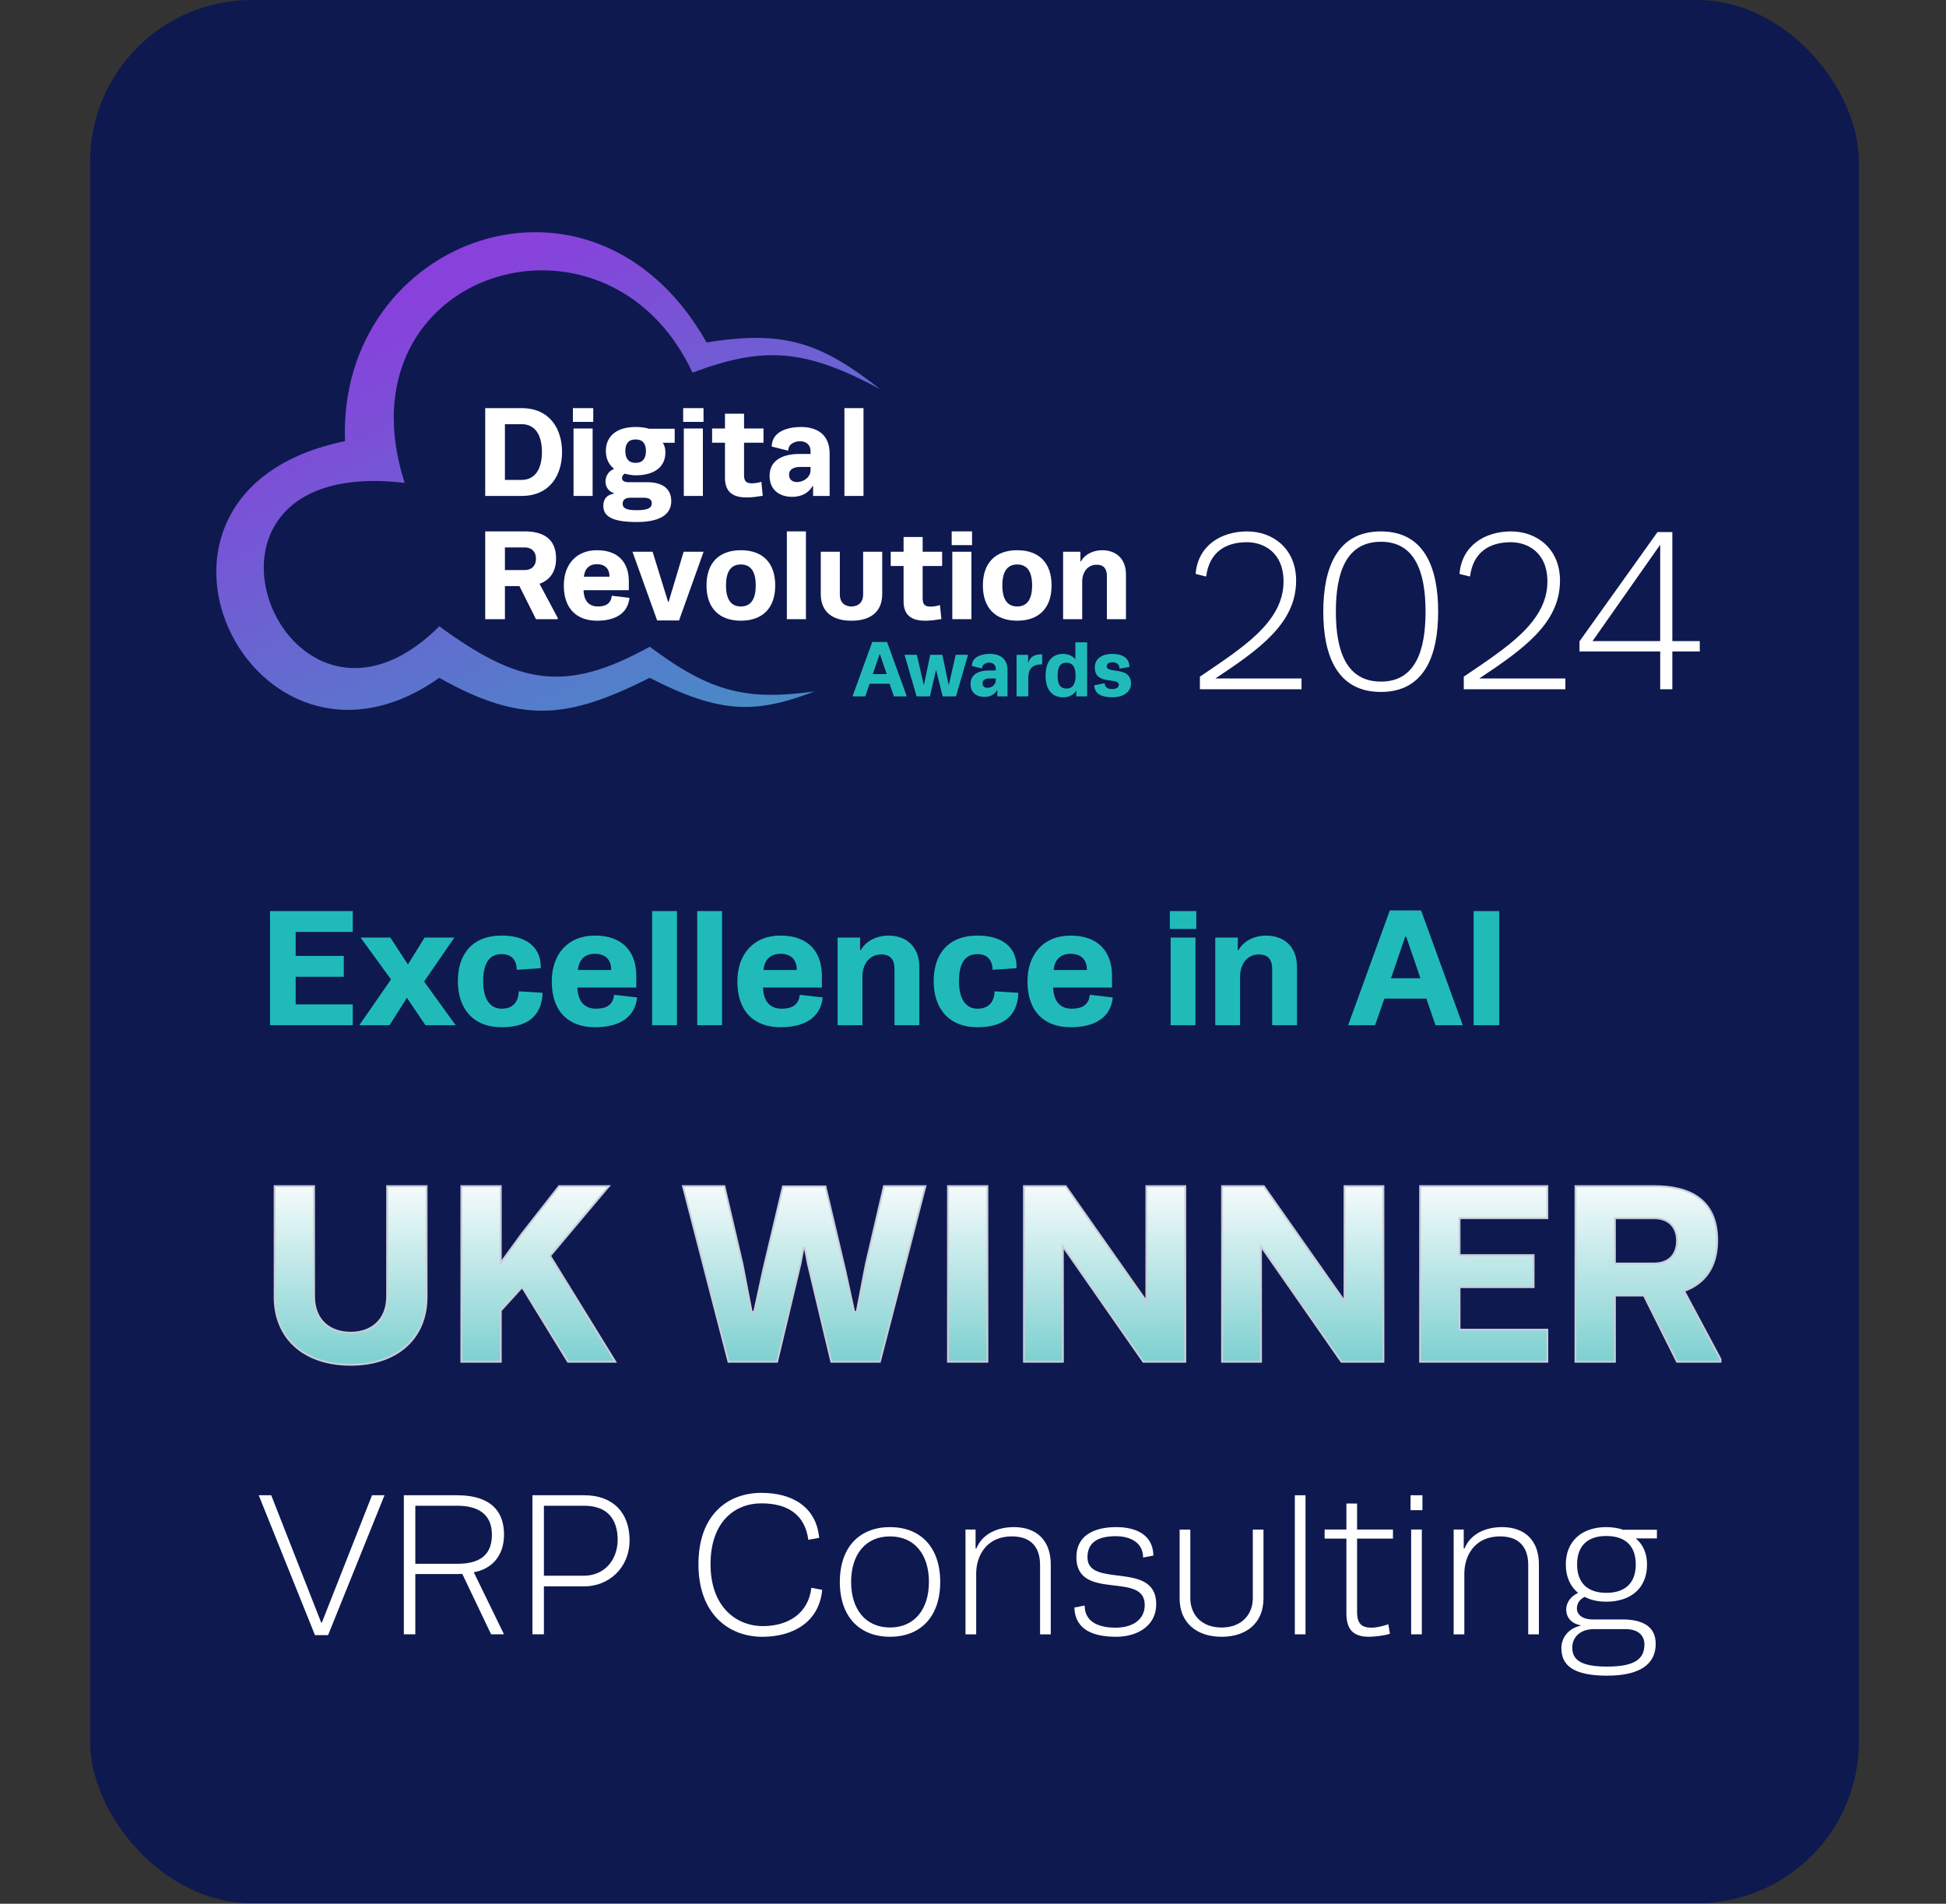 <svg width="92" height="90" viewBox="0 0 92 90" fill="none" xmlns="http://www.w3.org/2000/svg">
<rect x="0" y="0" width="92" height="90" fill="#333333" stroke="none"/>
<rect x="4.261" width="83.621" height="89.976" rx="7.639" fill="#0E1950"/>
<path d="M81.183 58.637C81.183 59.96 80.533 60.706 79.619 61.031L81.339 64.255V64.376H79.282L77.718 61.248H76.346V64.376H74.481V56.074H78.211C79.871 56.074 81.183 56.7 81.183 58.637ZM76.346 57.59V59.732H78.199C78.897 59.732 79.282 59.311 79.282 58.661C79.282 58.011 78.897 57.59 78.199 57.59H76.346Z" fill="url(#paint0_linear_6094_11701)"/>
<path d="M72.504 59.335V60.851H69.002V62.86H73.153V64.376H67.138V56.074H73.153V57.59H69.002V59.335H72.504Z" fill="url(#paint1_linear_6094_11701)"/>
<path d="M59.616 64.376H57.775V56.074H59.748L63.562 61.512V56.074H65.403V64.376H63.418L59.616 58.926V64.376Z" fill="url(#paint2_linear_6094_11701)"/>
<path d="M50.249 64.376H48.408V56.074H50.381L54.195 61.512V56.074H56.036V64.376H54.051L50.249 58.926V64.376Z" fill="url(#paint3_linear_6094_11701)"/>
<path d="M44.812 56.074H46.677V64.376H44.812V56.074Z" fill="url(#paint4_linear_6094_11701)"/>
<path d="M38.049 58.986H37.989L37.845 59.744L36.738 64.376H34.44L32.286 56.074H34.247L35.101 59.756L35.535 62.018H35.655L36.076 60.069L37.014 56.086H39.024L39.962 60.069L40.383 62.018H40.504L40.937 59.756L41.791 56.074H43.752L41.598 64.376H39.3L38.194 59.744L38.049 58.986Z" fill="url(#paint5_linear_6094_11701)"/>
<path d="M21.81 56.074H23.674V59.696L24.661 58.336L26.43 56.074H28.788L26.009 59.371L29.088 64.376H26.851L24.685 60.851L23.674 61.958V64.376H21.81V56.074Z" fill="url(#paint6_linear_6094_11701)"/>
<path d="M12.983 56.074H14.848V61.284C14.848 62.427 15.594 63.004 16.581 63.004C17.543 63.004 18.301 62.427 18.301 61.284V56.074H20.166V61.308C20.166 63.305 18.722 64.52 16.581 64.52C14.415 64.52 12.983 63.305 12.983 61.308V56.074Z" fill="url(#paint7_linear_6094_11701)"/>
<path d="M77.866 73.968C77.866 75.083 77.094 75.721 75.941 75.721C75.551 75.721 75.198 75.645 74.922 75.492C74.645 75.626 74.55 75.845 74.55 76.045C74.55 76.331 74.817 76.56 75.293 76.56H76.704C77.714 76.56 78.276 76.931 78.276 77.713C78.276 78.694 77.504 79.218 75.98 79.218C74.379 79.218 73.816 78.732 73.816 77.913C73.816 77.493 74.074 77.007 74.722 76.855V76.836C74.312 76.76 74.045 76.483 74.045 76.093C74.045 75.797 74.217 75.492 74.607 75.302C74.236 75.006 74.026 74.539 74.026 73.958C74.026 72.891 74.75 72.195 75.941 72.195C76.237 72.195 76.542 72.243 76.751 72.329V72.319H78.333V72.729H77.333C77.676 73.015 77.866 73.434 77.866 73.968ZM74.56 73.958C74.56 74.863 75.084 75.302 75.941 75.302C76.808 75.302 77.333 74.863 77.333 73.958C77.333 73.053 76.808 72.615 75.941 72.615C75.084 72.615 74.56 73.053 74.56 73.958ZM76.856 77.017H75.37C74.636 77.017 74.331 77.465 74.331 77.884C74.331 78.465 74.731 78.789 75.98 78.789C77.275 78.789 77.742 78.437 77.742 77.741C77.742 77.274 77.39 77.017 76.856 77.017Z" fill="white"/>
<path d="M68.724 72.31H69.2V73.205H69.238C69.534 72.481 70.277 72.195 71.011 72.195C72.087 72.195 72.754 72.824 72.754 73.958V77.265H72.249V73.987C72.249 73.186 71.859 72.634 70.915 72.634C69.696 72.634 69.229 73.577 69.229 74.387V77.265H68.724V72.31Z" fill="white"/>
<path d="M67.219 72.309V77.264H66.714V72.309H67.219ZM67.248 70.689V71.395H66.686V70.689H67.248Z" fill="white"/>
<path d="M62.624 72.309H63.653V71.08H64.158V72.309H65.854V72.738H64.158V76.207C64.158 76.778 64.396 76.95 64.844 76.95C65.054 76.95 65.368 76.883 65.635 76.788L65.711 77.236C65.464 77.322 64.978 77.379 64.73 77.379C64.091 77.379 63.653 77.15 63.653 76.273V72.738H62.624V72.309Z" fill="white"/>
<path d="M61.72 77.264H61.215V70.689H61.72V77.264Z" fill="white"/>
<path d="M57.751 77.38C56.578 77.38 55.769 76.722 55.769 75.57V72.311H56.274V75.56C56.274 76.313 56.788 76.942 57.751 76.942C58.713 76.942 59.228 76.313 59.228 75.56V72.311H59.733V75.57C59.733 76.722 58.932 77.38 57.751 77.38Z" fill="white"/>
<path d="M52.737 76.95C53.509 76.95 54.119 76.598 54.119 75.874C54.119 74.263 50.888 75.731 50.888 73.615C50.888 72.615 51.689 72.195 52.775 72.195C53.366 72.195 54.5 72.348 54.528 73.539L54.042 73.634C54.042 72.834 53.29 72.624 52.766 72.624C51.879 72.624 51.412 72.929 51.412 73.625C51.412 75.111 54.662 73.758 54.662 75.835C54.662 76.893 53.728 77.379 52.775 77.379C51.765 77.379 50.831 77.103 50.793 75.997L51.279 75.902C51.279 76.769 52.098 76.95 52.737 76.95Z" fill="white"/>
<path d="M45.645 72.31H46.122V73.205H46.16C46.456 72.481 47.199 72.195 47.932 72.195C49.009 72.195 49.676 72.824 49.676 73.958V77.265H49.171V73.987C49.171 73.186 48.781 72.634 47.837 72.634C46.617 72.634 46.151 73.577 46.151 74.387V77.265H45.645V72.31Z" fill="white"/>
<path d="M44.45 74.787C44.45 76.455 43.497 77.379 42.077 77.379C40.657 77.379 39.704 76.455 39.704 74.787C39.704 73.12 40.657 72.195 42.077 72.195C43.497 72.195 44.45 73.12 44.45 74.787ZM40.238 74.787C40.238 76.083 40.924 76.941 42.077 76.941C43.23 76.941 43.916 76.083 43.916 74.787C43.916 73.482 43.23 72.634 42.077 72.634C40.924 72.634 40.238 73.482 40.238 74.787Z" fill="white"/>
<path d="M36.041 77.38C34.459 77.38 33.02 76.313 33.02 73.949C33.02 71.605 34.412 70.576 35.994 70.576C37.432 70.576 38.585 71.215 38.728 72.701L38.214 72.796C38.052 71.567 37.194 71.072 35.994 71.072C34.736 71.072 33.592 71.948 33.592 73.949C33.592 75.96 34.802 76.875 36.07 76.875C37.27 76.875 38.223 76.265 38.357 75.064L38.871 75.16C38.728 76.675 37.509 77.38 36.041 77.38Z" fill="white"/>
<path d="M25.714 77.264H25.171V70.689H27.62C28.983 70.689 29.764 71.519 29.764 72.814C29.764 74.139 28.763 74.997 27.62 74.997H25.714V77.264ZM27.61 71.185H25.714V74.492H27.62C28.506 74.492 29.183 73.825 29.202 72.814C29.202 71.785 28.687 71.185 27.61 71.185Z" fill="white"/>
<path d="M23.828 72.557C23.828 73.615 23.18 74.196 22.398 74.329L23.809 77.226V77.264H23.218L21.855 74.406C21.722 74.415 21.588 74.415 21.445 74.415H19.635V77.264H19.092V70.689H21.608C22.875 70.689 23.828 71.175 23.828 72.557ZM19.635 71.185V73.929H21.617C22.617 73.929 23.256 73.567 23.256 72.557C23.256 71.585 22.608 71.185 21.617 71.185H19.635Z" fill="white"/>
<path d="M15.215 76.712L17.588 70.689H18.178L15.51 77.303H14.891L12.232 70.689H12.823L15.186 76.712H15.215Z" fill="white"/>
<path d="M69.667 43.072H70.879V48.468H69.667V43.072Z" fill="#20BBB9"/>
<path d="M65.448 47.209L65.01 48.468H63.735L65.706 43.041H67.184L69.155 48.468H67.865L67.434 47.209H65.448ZM66.48 44.284H66.433L65.761 46.247H67.153L66.48 44.284Z" fill="#20BBB9"/>
<path d="M57.454 44.324H58.518V44.919H58.549C58.823 44.434 59.37 44.23 59.855 44.23C60.676 44.23 61.317 44.723 61.317 45.716V48.469H60.144V45.81C60.144 45.396 59.972 45.122 59.519 45.122C58.956 45.122 58.627 45.583 58.627 46.17V48.469H57.454V44.324Z" fill="#20BBB9"/>
<path d="M56.517 44.324V48.468H55.344V44.324H56.517ZM56.556 43.072V43.917H55.305V43.072H56.556Z" fill="#20BBB9"/>
<path d="M51.524 47.03L52.611 47.155C52.51 48.102 51.767 48.563 50.617 48.563C49.397 48.563 48.576 47.851 48.576 46.397C48.576 45.106 49.343 44.23 50.609 44.23C51.978 44.23 52.572 45.044 52.572 46.139V46.686H49.788C49.812 47.382 50.156 47.687 50.672 47.687C51.118 47.687 51.47 47.538 51.524 47.03ZM50.617 45.091C50.101 45.091 49.851 45.411 49.812 45.857H51.384V45.826C51.384 45.427 51.157 45.091 50.617 45.091Z" fill="#20BBB9"/>
<path d="M44.141 46.389C44.141 45.13 44.797 44.23 46.221 44.23C47.3 44.23 48.09 44.723 48.059 45.771L46.925 45.849C46.925 45.427 46.706 45.106 46.213 45.106C45.642 45.106 45.337 45.513 45.337 46.389C45.337 47.273 45.689 47.687 46.213 47.687C46.807 47.687 47.011 47.288 47.019 46.866L48.145 46.936C48.105 48.109 47.339 48.563 46.213 48.563C44.837 48.563 44.141 47.656 44.141 46.389Z" fill="#20BBB9"/>
<path d="M39.599 44.324H40.662V44.919H40.694C40.967 44.434 41.515 44.23 41.999 44.23C42.821 44.23 43.462 44.723 43.462 45.716V48.469H42.289V45.81C42.289 45.396 42.117 45.122 41.663 45.122C41.1 45.122 40.772 45.583 40.772 46.17V48.469H39.599V44.324Z" fill="#20BBB9"/>
<path d="M37.809 47.03L38.896 47.155C38.794 48.102 38.051 48.563 36.901 48.563C35.681 48.563 34.86 47.851 34.86 46.397C34.86 45.106 35.627 44.23 36.894 44.23C38.262 44.23 38.856 45.044 38.856 46.139V46.686H36.072C36.096 47.382 36.44 47.687 36.956 47.687C37.402 47.687 37.754 47.538 37.809 47.03ZM36.901 45.091C36.385 45.091 36.135 45.411 36.096 45.857H37.668V45.826C37.668 45.427 37.441 45.091 36.901 45.091Z" fill="#20BBB9"/>
<path d="M34.136 48.468H32.963V43.072H34.136V48.468Z" fill="#20BBB9"/>
<path d="M32.004 48.468H30.831V43.072H32.004V48.468Z" fill="#20BBB9"/>
<path d="M29.034 47.03L30.121 47.155C30.02 48.102 29.277 48.563 28.127 48.563C26.907 48.563 26.086 47.851 26.086 46.397C26.086 45.106 26.852 44.23 28.119 44.23C29.488 44.23 30.082 45.044 30.082 46.139V46.686H27.298C27.322 47.382 27.666 47.687 28.182 47.687C28.628 47.687 28.98 47.538 29.034 47.03ZM28.127 45.091C27.611 45.091 27.361 45.411 27.322 45.857H28.893V45.826C28.893 45.427 28.667 45.091 28.127 45.091Z" fill="#20BBB9"/>
<path d="M21.646 46.389C21.646 45.13 22.303 44.23 23.727 44.23C24.806 44.23 25.596 44.723 25.564 45.771L24.43 45.849C24.43 45.427 24.212 45.106 23.719 45.106C23.148 45.106 22.843 45.513 22.843 46.389C22.843 47.273 23.195 47.687 23.719 47.687C24.313 47.687 24.517 47.288 24.524 46.866L25.651 46.936C25.611 48.109 24.845 48.563 23.719 48.563C22.343 48.563 21.646 47.656 21.646 46.389Z" fill="#20BBB9"/>
<path d="M20.05 46.404L21.544 48.469H20.113L19.237 47.171L18.416 48.469H16.984L18.486 46.303L17.047 44.324H18.455L19.284 45.599L20.073 44.324H21.481L20.05 46.404Z" fill="#20BBB9"/>
<path d="M16.253 45.192V46.177H13.978V47.483H16.676V48.468H12.766V43.072H16.676V44.058H13.978V45.192H16.253Z" fill="#20BBB9"/>
<path d="M78.361 25.154H79.062V30.309H80.359V30.798H79.062V32.584H78.489V30.798H74.673V30.32L78.361 25.154ZM75.289 30.309H78.489V25.75L75.289 30.309Z" fill="white"/>
<path d="M69.457 27.249L69 27.132C69.106 25.793 70.201 25.123 71.434 25.123C72.656 25.123 73.751 25.941 73.751 27.451C73.751 29.449 72.05 30.671 69.935 32.074H74.006V32.584H69.202V31.989C71.168 30.65 73.156 29.428 73.156 27.493C73.156 26.09 72.189 25.633 71.423 25.633C70.445 25.633 69.648 26.08 69.499 27.249H69.457Z" fill="white"/>
<path d="M63.155 28.917C63.155 30.788 63.654 32.223 65.291 32.223C66.896 32.223 67.395 30.788 67.395 28.917C67.395 27.047 66.896 25.612 65.291 25.612C63.654 25.612 63.155 27.047 63.155 28.917ZM62.56 28.917C62.56 26.877 63.197 25.123 65.281 25.123C67.364 25.123 67.991 26.877 67.991 28.917C67.991 30.958 67.364 32.712 65.281 32.712C63.197 32.712 62.56 30.958 62.56 28.917Z" fill="white"/>
<path d="M56.982 27.249L56.525 27.132C56.632 25.793 57.726 25.123 58.959 25.123C60.182 25.123 61.276 25.941 61.276 27.451C61.276 29.449 59.576 30.671 57.461 32.074H61.531V32.584H56.727V31.989C58.694 30.65 60.681 29.428 60.681 27.493C60.681 26.09 59.714 25.633 58.949 25.633C57.971 25.633 57.174 26.08 57.025 27.249H56.982Z" fill="white"/>
<path d="M50.26 26.084H51.078V26.541H51.102C51.312 26.168 51.734 26.012 52.107 26.012C52.738 26.012 53.231 26.391 53.231 27.155V29.272H52.329V27.227C52.329 26.908 52.197 26.698 51.848 26.698C51.415 26.698 51.162 27.052 51.162 27.504V29.272H50.26V26.084Z" fill="white"/>
<path d="M49.715 27.678C49.715 28.743 49.12 29.344 48.091 29.344C47.062 29.344 46.467 28.743 46.467 27.678C46.467 26.607 47.062 26.012 48.091 26.012C49.12 26.012 49.715 26.607 49.715 27.678ZM47.387 27.678C47.387 28.304 47.604 28.671 48.091 28.671C48.578 28.671 48.795 28.304 48.795 27.678C48.795 27.046 48.578 26.686 48.091 26.686C47.604 26.686 47.387 27.046 47.387 27.678Z" fill="white"/>
<path d="M45.925 26.084V29.272H45.022V26.084H45.925ZM45.955 25.121V25.771H44.992V25.121H45.955Z" fill="white"/>
<path d="M42.11 26.084H42.718V25.387H43.62V26.084H44.541V26.758H43.62V28.286C43.62 28.575 43.717 28.677 43.999 28.677C44.12 28.677 44.288 28.653 44.438 28.605L44.505 29.267C44.276 29.303 44.005 29.345 43.747 29.345C43.211 29.345 42.718 29.177 42.718 28.431V26.758H42.11V26.084Z" fill="white"/>
<path d="M40.252 29.345C39.332 29.345 38.803 28.905 38.803 28.087V26.084H39.705V28.117C39.705 28.466 39.922 28.671 40.252 28.671C40.583 28.671 40.806 28.466 40.806 28.117V26.084H41.708V28.087C41.708 28.905 41.179 29.345 40.252 29.345Z" fill="white"/>
<path d="M38.102 29.272H37.2V25.121H38.102V29.272Z" fill="white"/>
<path d="M36.65 27.678C36.65 28.743 36.054 29.344 35.026 29.344C33.997 29.344 33.401 28.743 33.401 27.678C33.401 26.607 33.997 26.012 35.026 26.012C36.054 26.012 36.65 26.607 36.65 27.678ZM34.322 27.678C34.322 28.304 34.538 28.671 35.026 28.671C35.513 28.671 35.729 28.304 35.729 27.678C35.729 27.046 35.513 26.686 35.026 26.686C34.538 26.686 34.322 27.046 34.322 27.678Z" fill="white"/>
<path d="M30.852 26.084L31.586 28.454H31.61L32.32 26.084H33.264L32.103 29.332H31.068L29.901 26.084H30.852Z" fill="white"/>
<path d="M28.923 28.165L29.759 28.262C29.681 28.989 29.11 29.344 28.225 29.344C27.287 29.344 26.655 28.797 26.655 27.678C26.655 26.686 27.245 26.012 28.219 26.012C29.272 26.012 29.729 26.637 29.729 27.48V27.901H27.588C27.606 28.436 27.87 28.671 28.267 28.671C28.61 28.671 28.881 28.556 28.923 28.165ZM28.225 26.673C27.828 26.673 27.636 26.92 27.606 27.263H28.815V27.239C28.815 26.932 28.64 26.673 28.225 26.673Z" fill="white"/>
<path d="M26.289 26.402C26.289 27.064 25.964 27.437 25.507 27.599L26.367 29.212V29.272H25.339L24.557 27.708H23.871V29.272H22.939V25.121H24.803C25.634 25.121 26.289 25.434 26.289 26.402ZM23.871 25.879V26.95H24.797C25.146 26.95 25.339 26.739 25.339 26.415C25.339 26.09 25.146 25.879 24.797 25.879H23.871Z" fill="white"/>
<path d="M40.823 23.446H39.921V19.295H40.823V23.446Z" fill="white"/>
<path d="M36.383 22.495C36.383 21.707 37.093 21.461 37.778 21.461H38.32V21.323C38.32 21.034 38.109 20.859 37.821 20.859C37.598 20.859 37.267 20.974 37.267 21.298H37.231L36.485 21.112C36.485 20.378 37.285 20.186 37.863 20.186C38.627 20.186 39.222 20.535 39.222 21.449V23.446H38.44V22.977H38.416C38.26 23.253 37.959 23.488 37.448 23.488C36.864 23.488 36.383 23.175 36.383 22.495ZM38.32 22.225V22.075H37.845C37.496 22.075 37.303 22.201 37.303 22.447C37.303 22.682 37.478 22.79 37.682 22.79C37.971 22.79 38.32 22.58 38.32 22.225Z" fill="white"/>
<path d="M33.666 20.256H34.274V19.559H35.176V20.256H36.096V20.93H35.176V22.458C35.176 22.747 35.272 22.849 35.555 22.849C35.675 22.849 35.844 22.825 35.994 22.777L36.06 23.439C35.832 23.475 35.561 23.517 35.302 23.517C34.767 23.517 34.274 23.348 34.274 22.602V20.93H33.666V20.256Z" fill="white"/>
<path d="M33.23 20.257V23.446H32.328V20.257H33.23ZM33.26 19.295V19.945H32.298V19.295H33.26Z" fill="white"/>
<path d="M31.458 21.383C31.458 22.165 30.814 22.471 30.05 22.471C29.9 22.471 29.707 22.441 29.539 22.393C29.443 22.441 29.407 22.532 29.407 22.604C29.407 22.718 29.509 22.796 29.707 22.796H30.586C31.338 22.796 31.735 23.115 31.735 23.693C31.735 24.336 31.175 24.679 30.105 24.679C28.895 24.679 28.523 24.384 28.523 23.915C28.523 23.596 28.685 23.392 29.022 23.338V23.314C28.757 23.235 28.625 22.995 28.625 22.772C28.625 22.574 28.715 22.291 29.034 22.165C28.799 21.984 28.643 21.701 28.643 21.323C28.643 20.619 29.154 20.186 30.05 20.186C30.267 20.186 30.568 20.222 30.67 20.27H31.897V20.931H31.332C31.416 21.058 31.458 21.196 31.458 21.383ZM29.563 21.323C29.563 21.653 29.701 21.882 30.05 21.882C30.399 21.882 30.538 21.653 30.538 21.323C30.538 20.992 30.399 20.775 30.05 20.775C29.701 20.775 29.563 20.992 29.563 21.323ZM30.423 23.53H29.804C29.527 23.53 29.437 23.657 29.437 23.819C29.437 24.023 29.611 24.12 30.099 24.12C30.61 24.12 30.814 24.023 30.814 23.789C30.814 23.614 30.682 23.53 30.423 23.53Z" fill="white"/>
<path d="M28.017 20.257V23.446H27.115V20.257H28.017ZM28.047 19.295V19.945H27.085V19.295H28.047Z" fill="white"/>
<path d="M22.939 19.295H24.659C26.006 19.295 26.572 20.294 26.572 21.37C26.572 22.447 26.006 23.446 24.659 23.446H22.939V19.295ZM24.659 20.053H23.871V22.688H24.659C25.309 22.688 25.621 22.152 25.621 21.37C25.621 20.588 25.315 20.053 24.659 20.053Z" fill="white"/>
<path d="M52.894 32.372C52.894 31.998 51.757 32.424 51.757 31.549C51.757 31.108 52.157 30.912 52.572 30.912C53.083 30.912 53.395 31.12 53.395 31.531L52.95 31.605H52.924C52.92 31.394 52.791 31.309 52.576 31.309C52.439 31.309 52.32 31.379 52.32 31.505C52.32 31.861 53.469 31.479 53.469 32.313C53.469 32.776 53.013 32.965 52.598 32.965C52.164 32.965 51.738 32.85 51.738 32.398L52.198 32.305H52.227C52.227 32.528 52.431 32.576 52.583 32.576C52.776 32.576 52.894 32.498 52.894 32.372Z" fill="#20BBB9"/>
<path d="M50.84 30.365H51.396V32.922H50.884V32.641C50.755 32.863 50.529 32.967 50.254 32.967C49.802 32.967 49.432 32.678 49.432 31.94C49.432 31.203 49.802 30.914 50.254 30.914C50.488 30.914 50.721 31.003 50.84 31.177V30.365ZM50.421 32.552C50.662 32.552 50.851 32.403 50.851 31.94C50.851 31.477 50.662 31.329 50.421 31.329C50.147 31.329 49.999 31.495 49.999 31.94C49.999 32.389 50.151 32.552 50.421 32.552Z" fill="#20BBB9"/>
<path d="M49.23 30.936H49.271V31.41H49.219C48.875 31.41 48.615 31.573 48.615 32.032V32.922H48.06V30.958H48.604V31.328H48.615C48.715 31.002 48.964 30.936 49.23 30.936Z" fill="#20BBB9"/>
<path d="M45.883 32.335C45.883 31.85 46.32 31.698 46.742 31.698H47.076V31.613C47.076 31.435 46.946 31.327 46.769 31.327C46.631 31.327 46.428 31.398 46.428 31.598H46.405L45.946 31.483C45.946 31.031 46.439 30.912 46.794 30.912C47.265 30.912 47.632 31.127 47.632 31.69V32.921H47.15V32.632H47.135C47.039 32.802 46.854 32.947 46.539 32.947C46.179 32.947 45.883 32.754 45.883 32.335ZM47.076 32.168V32.076H46.783C46.568 32.076 46.45 32.154 46.45 32.305C46.45 32.45 46.557 32.517 46.683 32.517C46.861 32.517 47.076 32.387 47.076 32.168Z" fill="#20BBB9"/>
<path d="M44.551 30.957L44.847 32.365H44.862L45.181 30.957H45.766L45.196 32.921H44.566L44.254 31.669L43.965 32.921H43.332L42.765 30.957H43.346L43.669 32.365H43.684L43.976 30.957H44.551Z" fill="#20BBB9"/>
<path d="M41.114 32.325L40.907 32.921H40.303L41.237 30.35H41.937L42.871 32.921H42.259L42.056 32.325H41.114ZM41.603 30.939H41.581L41.263 31.869H41.922L41.603 30.939Z" fill="#20BBB9"/>
<path d="M33.406 16.191C37.146 15.576 38.87 16.257 41.608 18.396C38.005 16.456 36.071 16.377 32.739 17.615C28.649 8.861 15.914 12.833 19.131 22.828C7.279 21.444 13.421 36.928 20.768 29.609C24.538 32.356 26.706 32.791 30.717 30.574C33.663 32.785 35.378 33.114 38.506 32.688C35.73 33.748 34.056 33.759 30.717 32.045C26.876 33.968 24.705 34.261 20.768 32.045C11.864 38.312 4.598 23.26 16.311 20.855C15.943 11.273 28.052 6.724 33.406 16.191Z" fill="url(#paint8_linear_6094_11701)"/>
<path fill-rule="evenodd" clip-rule="evenodd" d="M74.439 56.031H78.212C79.046 56.031 79.8 56.188 80.347 56.595C80.895 57.003 81.228 57.658 81.228 58.638C81.228 59.307 81.063 59.834 80.781 60.235C80.507 60.622 80.126 60.889 79.682 61.056L81.384 64.245V64.421H79.256L77.692 61.292H76.391V64.421H74.439V56.031ZM74.526 56.119V64.333H76.303V61.205H77.746L79.31 64.333H81.296V64.267L79.557 61.008L79.605 60.991C80.055 60.831 80.438 60.568 80.709 60.184C80.979 59.8 81.14 59.292 81.14 58.638C81.14 57.68 80.816 57.054 80.294 56.665C79.77 56.275 79.038 56.119 78.212 56.119H74.526ZM76.303 57.547H78.2C78.558 57.547 78.841 57.655 79.034 57.852C79.228 58.049 79.327 58.328 79.327 58.662C79.327 58.995 79.228 59.275 79.034 59.472C78.841 59.668 78.558 59.776 78.2 59.776H76.303V57.547ZM76.391 57.635V59.689H78.2C78.54 59.689 78.798 59.586 78.972 59.41C79.145 59.234 79.239 58.978 79.239 58.662C79.239 58.346 79.145 58.09 78.972 57.914C78.798 57.737 78.54 57.635 78.2 57.635H76.391Z" fill="#C9CDD8"/>
<path fill-rule="evenodd" clip-rule="evenodd" d="M67.094 56.031H73.197V57.635H69.046V59.292H72.547V60.895H69.046V62.817H73.197V64.421H67.094V56.031ZM67.181 56.119V64.333H73.109V62.905H68.959V60.808H72.46V59.38H68.959V57.547H73.109V56.119H67.181Z" fill="#C9CDD8"/>
<path fill-rule="evenodd" clip-rule="evenodd" d="M57.731 56.031H59.771L63.519 61.374V56.031H65.447V64.421H63.395L59.66 59.066V64.421H57.731V56.031ZM57.819 56.119V64.333H59.572V58.787L63.441 64.333H65.359V56.119H63.606V61.652L59.726 56.119H57.819Z" fill="#C9CDD8"/>
<path fill-rule="evenodd" clip-rule="evenodd" d="M48.365 56.031H50.405L54.152 61.374V56.031H56.081V64.421H54.029L50.294 59.066V64.421H48.365V56.031ZM48.453 56.119V64.333H50.206V58.787L54.075 64.333H55.993V56.119H54.24V61.652L50.359 56.119H48.453Z" fill="#C9CDD8"/>
<path fill-rule="evenodd" clip-rule="evenodd" d="M44.773 56.031H46.725V64.421H44.773V56.031ZM44.86 56.119V64.333H46.637V56.119H44.86Z" fill="#C9CDD8"/>
<path fill-rule="evenodd" clip-rule="evenodd" d="M32.23 56.031H34.282L35.145 59.748L35.571 61.975H35.62L36.033 60.06L36.033 60.059L36.98 56.043H39.059L40.005 60.059L40.005 60.06L40.419 61.975H40.467L40.894 59.747L41.756 56.031H43.809L41.632 64.421H39.266L38.15 59.753L38.019 59.063L37.887 59.755L36.772 64.421H34.406L32.23 56.031ZM32.343 56.119L34.474 64.333H36.703L37.802 59.736L37.953 58.943H38.086L38.236 59.736L39.335 64.333H41.565L43.695 56.119H41.826L40.98 59.766L40.54 62.062H40.348L39.919 60.08L39.919 60.079L38.989 56.131H37.049L36.119 60.079L36.119 60.08L35.69 62.062H35.498L35.059 59.766L34.212 56.119H32.343Z" fill="#C9CDD8"/>
<path fill-rule="evenodd" clip-rule="evenodd" d="M21.767 56.031H23.719V59.561L24.627 58.31L26.409 56.031H28.883L26.063 59.376L29.168 64.421H26.827L24.679 60.924L23.719 61.975V64.421H21.767V56.031ZM21.854 56.119V64.333H23.631V61.941L24.693 60.779L26.876 64.333H29.011L25.955 59.368L28.694 56.119H26.452L24.697 58.363L23.631 59.832V56.119H21.854Z" fill="#C9CDD8"/>
<path fill-rule="evenodd" clip-rule="evenodd" d="M12.94 56.031H14.893V61.285C14.893 61.846 15.076 62.264 15.375 62.541C15.675 62.819 16.097 62.961 16.582 62.961C17.054 62.961 17.473 62.819 17.773 62.541C18.073 62.264 18.258 61.846 18.258 61.285V56.031H20.211V61.309C20.211 62.319 19.846 63.134 19.206 63.697C18.568 64.259 17.66 64.565 16.582 64.565C15.491 64.565 14.58 64.259 13.942 63.697C13.303 63.134 12.94 62.319 12.94 61.309V56.031ZM13.028 56.119V61.309C13.028 62.296 13.382 63.087 14 63.631C14.619 64.176 15.507 64.477 16.582 64.477C17.644 64.477 18.53 64.176 19.148 63.631C19.767 63.087 20.123 62.296 20.123 61.309V56.119H18.346V61.285C18.346 61.866 18.153 62.309 17.833 62.606C17.513 62.902 17.072 63.049 16.582 63.049C16.08 63.049 15.635 62.902 15.316 62.606C14.995 62.309 14.805 61.866 14.805 61.285V56.119H13.028Z" fill="#C9CDD8"/>
<defs>
<linearGradient id="paint0_linear_6094_11701" x1="47.087" y1="69.233" x2="47.071" y2="55.446" gradientUnits="userSpaceOnUse">
<stop stop-color="#38B7B8"/>
<stop offset="1" stop-color="#FEFEFE"/>
</linearGradient>
<linearGradient id="paint1_linear_6094_11701" x1="47.086" y1="69.233" x2="47.071" y2="55.446" gradientUnits="userSpaceOnUse">
<stop stop-color="#38B7B8"/>
<stop offset="1" stop-color="#FEFEFE"/>
</linearGradient>
<linearGradient id="paint2_linear_6094_11701" x1="47.088" y1="69.233" x2="47.073" y2="55.446" gradientUnits="userSpaceOnUse">
<stop stop-color="#38B7B8"/>
<stop offset="1" stop-color="#FEFEFE"/>
</linearGradient>
<linearGradient id="paint3_linear_6094_11701" x1="47.085" y1="69.233" x2="47.07" y2="55.446" gradientUnits="userSpaceOnUse">
<stop stop-color="#38B7B8"/>
<stop offset="1" stop-color="#FEFEFE"/>
</linearGradient>
<linearGradient id="paint4_linear_6094_11701" x1="47.085" y1="69.233" x2="47.069" y2="55.446" gradientUnits="userSpaceOnUse">
<stop stop-color="#38B7B8"/>
<stop offset="1" stop-color="#FEFEFE"/>
</linearGradient>
<linearGradient id="paint5_linear_6094_11701" x1="47.087" y1="69.233" x2="47.072" y2="55.446" gradientUnits="userSpaceOnUse">
<stop stop-color="#38B7B8"/>
<stop offset="1" stop-color="#FEFEFE"/>
</linearGradient>
<linearGradient id="paint6_linear_6094_11701" x1="47.087" y1="69.233" x2="47.072" y2="55.446" gradientUnits="userSpaceOnUse">
<stop stop-color="#38B7B8"/>
<stop offset="1" stop-color="#FEFEFE"/>
</linearGradient>
<linearGradient id="paint7_linear_6094_11701" x1="47.086" y1="69.233" x2="47.071" y2="55.446" gradientUnits="userSpaceOnUse">
<stop stop-color="#38B7B8"/>
<stop offset="1" stop-color="#FEFEFE"/>
</linearGradient>
<linearGradient id="paint8_linear_6094_11701" x1="26.138" y1="10.977" x2="37.489" y2="35.191" gradientUnits="userSpaceOnUse">
<stop stop-color="#8841DB"/>
<stop offset="1" stop-color="#4292C5"/>
</linearGradient>
</defs>
</svg>
